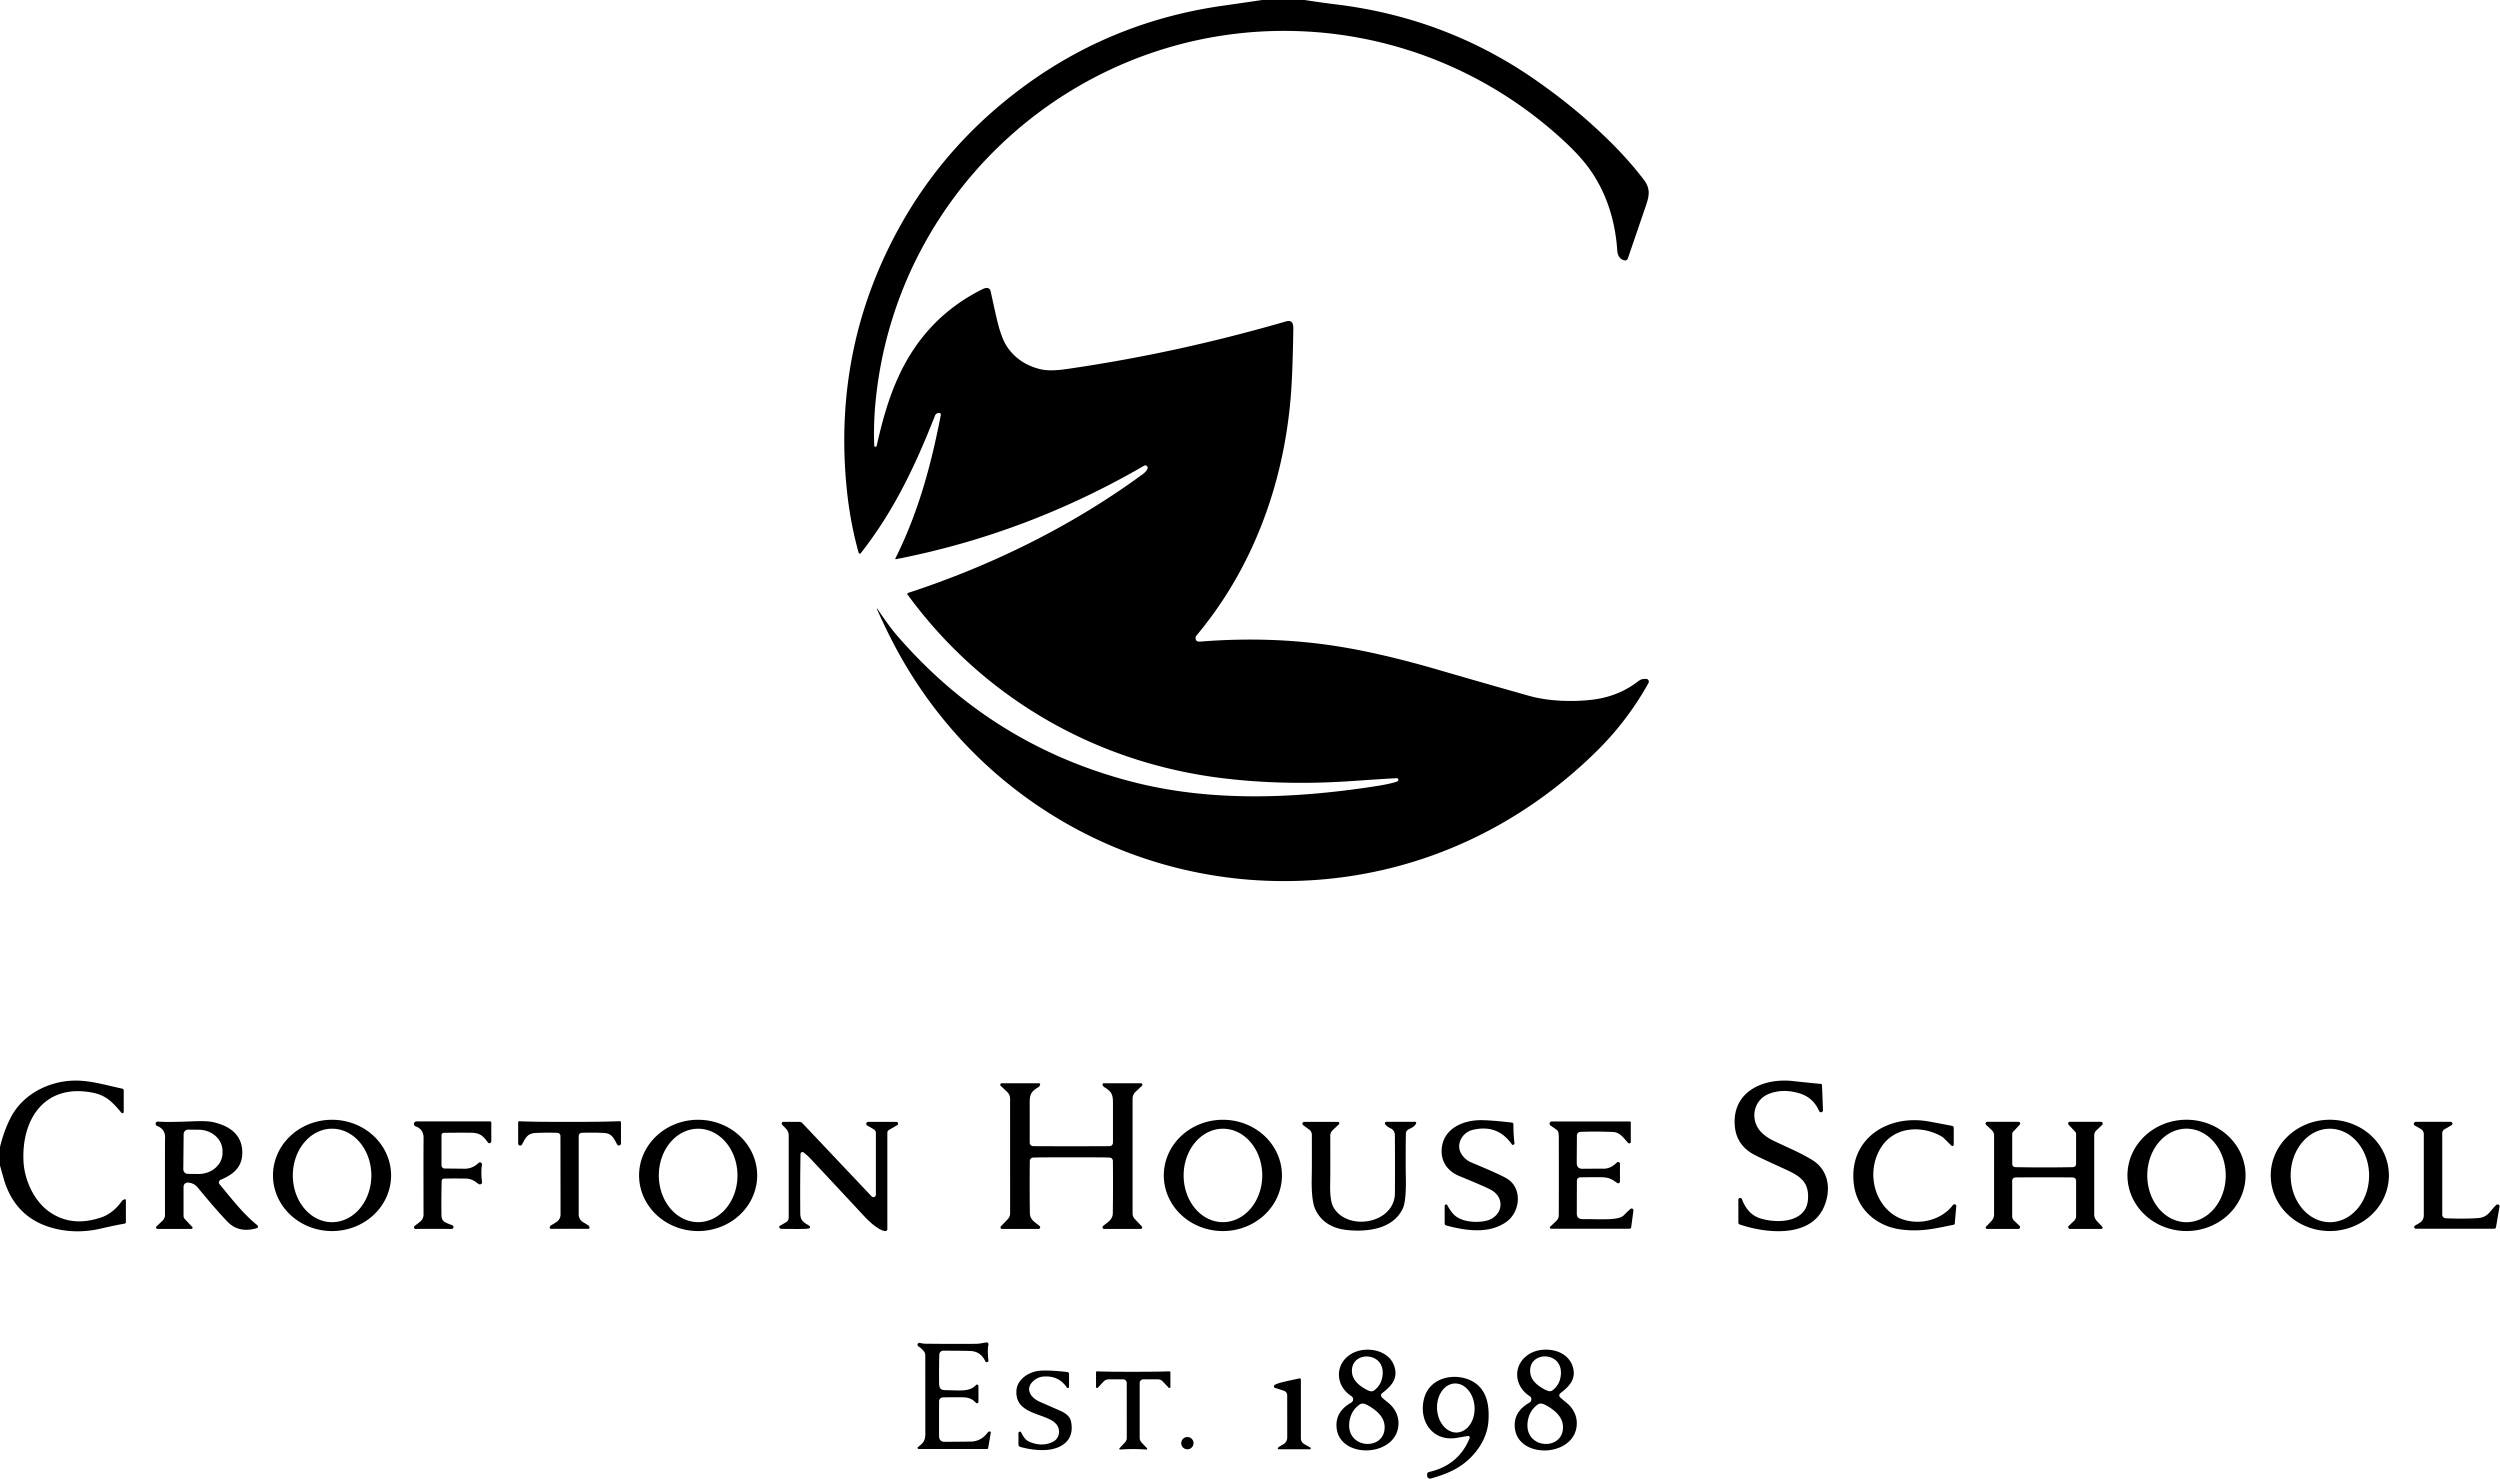 <svg xmlns="http://www.w3.org/2000/svg" viewBox="0.00 0.00 1080.00 639.00"><path fill="#000000" d="  M 563.64 0.00  Q 570.42 1.08 577.22 1.91  Q 624.32 7.65 662.53 33.99  Q 681.41 47.01 696.53 62.16  Q 704.20 69.85 710.16 77.69  C 713.37 81.92 712.28 85.21 710.73 89.74  Q 707.45 99.30 703.25 111.62  A 1.32 1.32 0.0 0 1 701.64 112.46  C 699.69 111.89 698.80 110.44 698.64 108.05  C 697.74 94.65 693.55 81.72 685.18 71.02  Q 679.20 63.37 666.96 53.37  C 636.78 28.73 599.29 14.62 560.19 13.43  C 467.49 10.61 387.99 79.98 378.37 172.27  Q 377.28 182.78 377.67 192.33  Q 377.69 192.78 377.75 192.84  A 0.58 0.57 29.4 0 0 378.73 192.57  C 380.98 182.57 383.75 172.07 388.49 161.97  Q 400.19 137.03 424.25 125.02  Q 425.18 124.55 425.92 124.41  A 1.73 1.72 78.3 0 1 427.94 125.74  Q 429.77 134.21 430.65 137.93  Q 432.54 145.96 434.92 149.58  Q 439.89 157.11 449.31 159.47  Q 453.43 160.50 460.72 159.44  C 493.56 154.68 524.02 147.96 555.61 138.84  Q 557.47 138.30 558.26 139.45  Q 558.74 140.16 558.71 142.28  Q 558.45 159.13 557.84 168.21  C 555.24 207.06 541.98 244.53 516.87 274.56  A 1.72 1.71 41.4 0 0 517.03 276.91  Q 517.42 277.26 518.75 277.15  Q 550.66 274.63 579.98 279.56  C 592.56 281.67 606.80 285.11 621.26 289.34  Q 639.87 294.77 660.63 300.62  C 668.88 302.95 679.33 303.29 687.82 302.28  Q 699.08 300.94 707.56 294.41  Q 708.71 293.52 709.57 293.39  Q 711.27 293.15 711.72 293.43  A 1.23 1.22 30.7 0 1 712.14 295.06  C 706.26 305.69 698.80 315.55 690.03 324.24  C 656.85 357.09 614.47 376.95 568.04 380.17  C 493.94 385.30 424.57 347.35 388.57 282.77  Q 383.84 274.29 378.90 263.29  Q 378.79 263.04 378.80 262.99  A 0.10 0.10 0.0 0 1 378.98 262.96  Q 384.07 270.51 387.03 273.97  Q 428.30 322.13 489.43 337.82  C 523.39 346.54 559.54 345.02 594.43 339.62  Q 599.31 338.86 602.51 337.96  Q 603.53 337.68 603.84 337.42  A 0.71 0.70 -66.1 0 0 603.36 336.17  Q 596.32 336.56 584.53 337.38  Q 555.19 339.45 528.31 336.20  C 473.39 329.56 424.67 301.48 392.08 256.88  A 0.49 0.49 0.0 0 1 392.32 256.13  C 428.50 244.29 463.04 227.29 493.62 204.88  Q 495.30 203.64 495.73 202.43  A 1.03 1.03 0.0 0 0 494.24 201.19  Q 443.72 230.53 387.01 241.58  A 0.21 0.21 0.0 0 1 386.78 241.28  C 396.61 221.68 402.20 201.16 406.44 179.25  A 0.71 0.70 6.6 0 0 405.77 178.41  Q 404.38 178.37 403.89 179.63  C 395.22 201.69 385.98 220.97 371.85 238.98  A 0.52 0.52 0.0 0 1 370.94 238.80  Q 367.09 225.04 365.67 209.93  Q 360.01 150.06 388.33 98.57  Q 408.43 62.02 443.04 36.80  Q 481.04 9.12 528.53 2.43  Q 536.89 1.25 545.25 0.00  L 563.64 0.00  Z"></path><path fill="#000000" d="  M 0.00 503.51  L 0.00 495.51  Q 1.77 488.22 4.77 482.53  C 10.19 472.25 21.99 466.61 33.30 466.82  C 39.85 466.94 46.23 468.92 52.79 470.28  A 0.83 0.83 0.0 0 1 53.45 471.09  L 53.45 480.31  A 0.57 0.57 0.0 0 1 52.44 480.68  C 48.66 476.23 45.95 473.18 39.95 472.02  C 19.41 468.03 9.26 483.31 10.15 501.69  C 10.55 509.88 14.74 518.92 21.42 523.57  Q 31.06 530.27 43.77 525.91  Q 48.83 524.18 52.64 518.88  A 1.57 1.53 -84.4 0 1 53.22 518.39  L 53.79 518.10  A 0.41 0.41 0.0 0 1 54.38 518.47  L 54.38 527.94  A 0.69 0.69 0.0 0 1 53.80 528.62  Q 50.36 529.18 43.54 530.75  Q 34.20 532.91 25.33 531.11  Q 6.72 527.34 1.53 508.96  Q 0.76 506.25 0.00 503.51  Z"></path><path fill="#000000" d="  M 750.97 518.32  A 0.80 0.80 0.0 0 1 752.52 518.04  Q 754.97 524.65 760.52 526.37  C 767.69 528.59 780.28 528.30 781.04 518.23  C 781.64 510.22 777.26 507.86 770.54 504.81  Q 761.61 500.75 758.23 499.05  C 753.34 496.57 750.10 492.67 749.49 486.92  C 747.86 471.74 761.55 465.59 774.50 467.01  Q 784.93 468.14 786.59 468.24  A 0.54 0.54 0.0 0 1 787.10 468.76  L 787.53 479.58  A 0.26 0.24 -42.6 0 1 787.52 479.70  Q 787.45 479.97 787.43 480.00  A 0.85 0.85 0.0 0 1 785.87 479.99  Q 783.38 474.32 777.91 472.50  Q 770.76 470.12 764.46 472.43  C 757.44 475.00 755.75 483.67 760.76 489.01  Q 762.77 491.16 766.22 492.82  C 773.07 496.11 777.51 497.86 782.77 501.04  C 790.30 505.59 791.20 514.49 787.71 521.91  C 781.53 535.05 762.24 532.66 751.53 528.96  A 0.84 0.84 0.0 0 1 750.97 528.17  L 750.97 518.32  Z"></path><path fill="#000000" d="  M 462.82 495.18  Q 477.28 495.18 479.36 495.13  A 1.48 1.47 89.3 0 0 480.80 493.65  Q 480.80 477.71 480.80 476.27  C 480.81 472.69 480.02 471.46 477.13 469.69  Q 476.73 469.44 476.59 469.21  Q 476.37 468.86 476.30 468.62  A 0.50 0.50 0.0 0 1 476.78 467.96  L 492.89 467.96  A 0.64 0.63 -66.6 0 1 493.32 469.06  L 490.57 471.66  A 4.14 4.11 68.5 0 0 489.27 474.67  L 489.27 524.20  A 3.49 3.45 -67.0 0 0 490.22 526.59  L 493.26 529.80  A 0.65 0.64 68.1 0 1 492.80 530.89  L 476.97 530.89  A 0.70 0.69 23.3 0 1 476.49 529.69  C 478.15 528.11 480.70 527.21 480.74 524.01  Q 480.89 512.21 480.77 501.53  A 1.49 1.48 -89.1 0 0 479.35 500.07  Q 477.02 499.96 462.82 499.96  Q 448.62 499.96 446.29 500.07  A 1.49 1.48 89.1 0 0 444.87 501.53  Q 444.75 512.21 444.90 524.01  C 444.94 527.21 447.49 528.11 449.15 529.69  A 0.70 0.69 -23.3 0 1 448.68 530.89  L 432.85 530.90  A 0.65 0.64 -68.1 0 1 432.38 529.81  L 435.42 526.60  A 3.49 3.45 67.0 0 0 436.37 524.21  L 436.36 474.68  A 4.14 4.11 -68.5 0 0 435.06 471.67  L 432.31 469.07  A 0.64 0.63 66.6 0 1 432.74 467.97  L 448.85 467.96  A 0.50 0.50 0.0 0 1 449.33 468.62  Q 449.26 468.86 449.04 469.21  Q 448.90 469.44 448.50 469.69  C 445.61 471.46 444.82 472.69 444.83 476.27  Q 444.83 477.71 444.84 493.65  A 1.48 1.47 -89.3 0 0 446.28 495.13  Q 448.36 495.18 462.82 495.18  Z"></path><path fill="#000000" d="  M 117.93 507.691  A 25.51 24.04 -179.8 0 1 143.524 483.74  A 25.51 24.04 -179.8 0 1 168.95 507.869  A 25.51 24.04 -179.8 0 1 143.356 531.82  A 25.51 24.04 -179.8 0 1 117.93 507.691  Z  M 143.46 487.6  A 20.19 16.96 -90.0 0 0 126.5 507.79  A 20.19 16.96 -90.0 0 0 143.46 527.98  A 20.19 16.96 -90.0 0 0 160.42 507.79  A 20.19 16.96 -90.0 0 0 143.46 487.6  Z"></path><path fill="#000000" d="  M 276.08 507.736  A 25.51 24.04 -179.9 0 1 301.632 483.74  A 25.51 24.04 -179.9 0 1 327.1 507.825  A 25.51 24.04 -179.9 0 1 301.548 531.82  A 25.51 24.04 -179.9 0 1 276.08 507.736  Z  M 301.565 487.61  A 20.18 16.99 -90.1 0 0 284.61 507.82  A 20.18 16.99 -90.1 0 0 301.635 527.97  A 20.18 16.99 -90.1 0 0 318.59 507.76  A 20.18 16.99 -90.1 0 0 301.565 487.61  Z"></path><path fill="#000000" d="  M 553.8 507.736  A 25.52 24.04 -0.1 0 1 528.322 531.82  A 25.52 24.04 -0.1 0 1 502.76 507.825  A 25.52 24.04 -0.1 0 1 528.238 483.74  A 25.52 24.04 -0.1 0 1 553.8 507.736  Z  M 528.345 487.61  A 20.18 16.98 -89.9 0 0 511.33 507.76  A 20.18 16.98 -89.9 0 0 528.275 527.97  A 20.18 16.98 -89.9 0 0 545.29 507.82  A 20.18 16.98 -89.9 0 0 528.345 487.61  Z"></path><path fill="#000000" d="  M 654.06 494.34  A 0.56 0.55 -46.5 0 1 653.13 494.37  Q 646.90 485.45 636.01 488.16  C 631.84 489.21 628.82 494.17 631.22 498.32  Q 632.79 501.02 635.82 502.28  Q 647.30 507.04 650.73 508.99  C 657.84 513.04 656.84 523.41 650.88 527.75  C 643.42 533.17 633.36 531.73 624.78 529.41  A 0.94 0.93 -82.2 0 1 624.10 528.51  L 624.10 520.93  A 0.61 0.61 0.0 0 1 625.24 520.64  Q 626.50 523.02 627.89 524.51  C 631.09 527.93 637.51 528.31 641.71 527.45  C 649.00 525.94 650.80 517.54 643.86 513.88  Q 641.10 512.43 630.47 508.07  C 625.17 505.89 622.12 501.45 622.90 495.56  C 623.99 487.33 632.28 483.82 640.02 483.91  Q 644.71 483.97 653.18 484.96  A 0.70 0.69 4.2 0 1 653.79 485.66  Q 653.77 490.05 654.25 493.72  Q 654.29 493.98 654.06 494.34  Z"></path><path fill="#000000" d="  M 845.11 521.10  L 844.45 528.62  A 0.51 0.50 -4.0 0 1 844.05 529.07  C 835.26 530.89 829.90 532.13 821.76 531.21  C 811.12 530.02 802.36 522.78 800.91 511.89  C 798.29 492.32 815.06 481.38 832.88 484.42  Q 835.18 484.81 843.28 486.37  A 0.91 0.91 0.0 0 1 844.02 487.26  L 844.02 494.50  A 0.59 0.59 0.0 0 1 843.02 494.92  L 839.53 491.48  A 3.21 2.84 -3.5 0 0 839.07 491.12  C 830.43 485.99 818.46 486.58 812.68 495.59  C 807.04 504.39 808.48 516.79 816.55 523.69  C 824.30 530.30 837.59 528.69 843.68 520.55  A 0.80 0.80 0.0 0 1 845.11 521.10  Z"></path><path fill="#000000" d="  M 970.08 507.726  A 25.51 24.04 -0.1 0 1 944.612 531.81  A 25.51 24.04 -0.1 0 1 919.06 507.815  A 25.51 24.04 -0.1 0 1 944.528 483.73  A 25.51 24.04 -0.1 0 1 970.08 507.726  Z  M 944.57 487.59  A 20.20 16.95 -90.0 0 0 927.62 507.79  A 20.20 16.95 -90.0 0 0 944.57 527.99  A 20.20 16.95 -90.0 0 0 961.52 507.79  A 20.20 16.95 -90.0 0 0 944.57 487.59  Z"></path><path fill="#000000" d="  M 1032.00 507.77  A 25.52 24.04 0.0 0 1 1006.48 531.81  A 25.52 24.04 0.0 0 1 980.96 507.77  A 25.52 24.04 0.0 0 1 1006.48 483.73  A 25.52 24.04 0.0 0 1 1032.00 507.77  Z  M 1006.439 487.61  A 20.19 16.94 -90.2 0 0 989.57 507.859  A 20.19 16.94 -90.2 0 0 1006.581 527.99  A 20.19 16.94 -90.2 0 0 1023.45 507.741  A 20.19 16.94 -90.2 0 0 1006.439 487.61  Z"></path><path fill="#000000" d="  M 111.41 529.62  A 0.74 0.74 0.0 0 1 110.92 530.57  Q 103.12 532.88 98.13 527.64  Q 93.05 522.30 85.46 513.06  Q 83.83 511.06 81.23 510.87  A 1.81 1.80 -87.8 0 0 79.29 512.67  L 79.29 525.25  A 2.01 2.00 -66.8 0 0 79.84 526.63  L 83.05 530.03  A 0.51 0.51 0.0 0 1 82.67 530.89  L 68.07 530.89  A 0.64 0.64 0.0 0 1 67.63 529.78  L 70.20 527.34  A 3.38 3.35 -21.9 0 0 71.27 524.86  Q 71.24 494.16 71.31 491.36  Q 71.40 487.80 67.84 486.38  A 0.96 0.96 0.0 0 1 68.28 484.53  Q 72.30 484.86 83.08 484.42  Q 89.27 484.16 91.84 484.72  C 99.12 486.28 104.83 490.19 104.67 498.26  C 104.56 504.45 100.52 507.49 95.31 509.68  A 1.22 1.22 0.0 0 0 94.84 511.57  C 101.03 519.09 105.30 524.54 111.05 529.21  Q 111.36 529.45 111.41 529.62  Z  M 79.33 489.96  L 79.19 505.14  A 1.97 1.97 0.0 0 0 81.15 507.12  L 85.70 507.16  A 10.34 9.11 0.5 0 0 96.12 498.14  L 96.12 497.24  A 10.34 9.11 0.5 0 0 85.86 488.04  L 81.31 488.00  A 1.97 1.97 0.0 0 0 79.33 489.96  Z"></path><path fill="#000000" d="  M 212.24 493.04  A 0.82 0.82 0.0 0 1 210.75 493.52  C 208.63 490.54 207.21 489.38 203.31 489.34  Q 197.66 489.29 191.72 489.38  A 1.01 1.01 0.0 0 0 190.73 490.39  L 190.73 503.44  A 1.36 1.36 0.0 0 0 192.08 504.80  Q 199.69 504.87 200.50 504.89  Q 204.05 504.98 206.71 502.40  A 0.89 0.89 0.0 0 1 208.21 503.17  Q 207.71 506.39 208.22 510.48  Q 208.29 511.01 208.13 511.22  A 1.04 1.04 0.0 0 1 206.66 511.43  C 204.66 509.92 203.54 509.17 200.95 509.14  Q 195.59 509.07 191.77 509.16  A 0.99 0.98 -0.3 0 0 190.81 510.12  Q 190.60 517.18 190.72 524.99  C 190.77 528.21 193.02 528.23 195.44 529.35  A 0.82 0.82 0.0 0 1 195.09 530.91  Q 184.47 530.80 179.48 530.93  Q 179.18 530.93 178.99 530.59  Q 178.64 529.98 179.19 529.56  Q 180.70 528.42 181.59 527.68  A 3.88 3.86 -20.3 0 0 182.97 524.70  Q 182.90 497.07 182.99 491.71  Q 183.05 487.86 179.57 486.58  A 1.10 1.10 0.0 0 1 179.95 484.44  L 211.73 484.44  A 0.52 0.51 -90.0 0 1 212.24 484.96  L 212.24 493.04  Z"></path><path fill="#000000" d="  M 246.05 484.66  Q 261.72 484.65 267.79 484.35  A 0.45 0.44 -1.1 0 1 268.26 484.79  L 268.26 493.95  A 0.89 0.89 0.0 0 1 266.58 494.37  C 265.02 491.46 264.27 489.60 260.75 489.43  Q 256.14 489.21 251.33 489.37  A 1.38 1.38 0.0 0 0 250.00 490.75  L 250.00 524.65  A 3.88 3.87 16.0 0 0 251.83 527.94  L 254.14 529.38  A 1.08 0.98 1.7 0 1 254.45 529.68  Q 254.70 530.03 254.67 530.39  A 0.50 0.49 1.9 0 1 254.17 530.85  Q 248.83 530.82 246.08 530.83  Q 243.33 530.83 238.00 530.86  A 0.50 0.49 -2.0 0 1 237.49 530.40  Q 237.46 530.04 237.71 529.69  A 1.08 0.98 -1.8 0 1 238.02 529.39  L 240.33 527.95  A 3.88 3.87 -16.1 0 0 242.16 524.66  L 242.11 490.76  A 1.38 1.38 0.0 0 0 240.78 489.38  Q 235.97 489.22 231.36 489.45  C 227.84 489.63 227.09 491.49 225.53 494.40  A 0.89 0.89 0.0 0 1 223.85 493.98  L 223.84 484.82  A 0.45 0.44 1.1 0 1 224.30 484.38  Q 230.38 484.67 246.05 484.66  Z"></path><path fill="#000000" d="  M 699.82 502.79  L 699.82 510.41  A 0.78 0.78 0.0 0 1 698.59 511.04  C 696.00 509.17 694.78 508.58 691.48 508.56  Q 685.64 508.53 682.56 508.63  A 1.38 1.38 0.0 0 0 681.22 509.99  Q 681.20 511.64 681.18 524.25  Q 681.17 526.68 683.75 526.66  C 691.31 526.62 699.16 527.33 701.41 525.07  Q 703.90 522.57 704.48 522.20  A 0.75 0.75 0.0 0 1 705.65 522.91  L 704.67 530.20  A 0.70 0.70 0.0 0 1 703.98 530.81  L 670.05 530.81  A 0.52 0.51 -66.6 0 1 669.70 529.92  L 672.35 527.41  A 3.31 3.30 -21.4 0 0 673.38 525.06  Q 673.45 520.79 673.41 491.75  Q 673.40 489.29 673.01 488.62  A 4.33 4.33 0.0 0 0 672.14 487.82  L 669.84 486.24  A 0.98 0.97 62.2 0 1 670.39 484.46  L 704.08 484.46  A 0.42 0.41 0.0 0 1 704.50 484.87  L 704.50 493.29  A 0.67 0.67 0.0 0 1 703.35 493.75  C 701.49 491.78 699.97 489.14 696.73 489.01  Q 689.45 488.72 682.75 488.96  A 1.58 1.58 0.0 0 0 681.22 490.53  Q 681.21 491.82 681.15 502.28  Q 681.14 504.93 683.56 504.91  Q 690.94 504.85 692.51 504.88  Q 695.78 504.96 698.45 502.24  A 0.80 0.79 -22.9 0 1 699.82 502.79  Z"></path><path fill="#000000" d="  M 387.23 484.64  A 0.77 0.77 0.0 0 1 387.61 486.07  L 384.02 488.14  A 1.39 1.37 -15.2 0 0 383.33 489.33  L 383.33 530.99  A 0.83 0.83 0.0 0 1 382.44 531.82  C 379.61 531.60 375.37 527.59 373.51 525.58  Q 353.60 504.21 349.71 500.11  Q 348.83 499.18 347.15 497.86  A 0.82 0.82 0.0 0 0 345.83 498.49  Q 345.60 510.02 345.72 524.25  C 345.75 527.46 347.35 528.13 349.57 529.51  A 0.72 0.70 33.9 0 1 349.79 530.53  C 349.37 531.09 342.87 530.89 337.69 530.88  Q 337.24 530.88 336.86 530.59  A 0.63 0.63 0.0 0 1 336.93 529.54  L 339.62 527.98  A 2.21 2.21 0.0 0 0 340.72 526.07  L 340.72 490.46  A 4.04 4.01 -66.8 0 0 339.63 487.70  L 337.88 485.85  A 0.72 0.72 0.0 0 1 338.40 484.64  L 345.28 484.64  A 1.89 1.85 -21.4 0 1 346.64 485.22  L 376.55 516.85  A 1.06 1.06 0.0 0 0 378.38 516.12  L 378.38 489.47  A 1.88 1.87 -75.2 0 0 377.44 487.84  L 374.63 486.22  A 0.85 0.85 0.0 0 1 375.05 484.64  L 387.23 484.64  Z"></path><path fill="#000000" d="  M 577.96 484.65  A 0.62 0.62 0.0 0 1 578.39 485.72  L 575.68 488.28  A 3.21 3.21 0.0 0 0 574.68 490.61  Q 574.72 508.29 574.64 511.18  Q 574.43 518.72 576.08 521.59  C 582.15 532.10 602.48 528.64 602.60 515.47  Q 602.69 504.16 602.59 490.31  A 3.20 3.19 -78.1 0 0 600.72 487.43  Q 599.26 486.77 598.41 485.73  A 0.68 0.67 70.4 0 1 598.93 484.63  L 611.42 484.63  A 0.41 0.40 -79.4 0 1 611.79 485.18  C 611.24 486.61 610.28 486.96 608.42 487.94  A 2.04 2.04 0.0 0 0 607.33 489.73  Q 607.19 502.48 607.32 508.47  Q 607.53 518.64 606.07 521.90  C 602.10 530.73 591.26 532.28 582.28 531.41  Q 571.97 530.42 568.22 522.45  Q 566.40 518.57 566.68 507.85  Q 566.76 504.92 566.72 490.19  A 2.76 2.72 -72.2 0 0 565.61 488.00  L 562.96 486.06  A 0.78 0.78 0.0 0 1 563.43 484.65  L 577.96 484.65  Z"></path><path fill="#000000" d="  M 883.07 504.33  Q 888.82 504.33 895.51 504.21  A 1.39 1.38 89.6 0 0 896.87 502.82  L 896.87 489.89  A 1.45 1.45 0.0 0 0 896.47 488.89  L 893.65 485.90  A 0.76 0.75 68.1 0 1 894.19 484.62  L 907.61 484.62  A 0.77 0.77 0.0 0 1 908.14 485.95  L 905.64 488.31  A 3.05 3.00 68.6 0 0 904.70 490.51  L 904.70 524.64  A 4.09 4.08 -66.8 0 0 905.82 527.45  L 908.17 529.94  A 0.57 0.57 0.0 0 1 907.75 530.90  L 894.24 530.90  A 0.78 0.77 -66.6 0 1 893.71 529.56  L 896.00 527.40  A 2.85 2.82 -22.0 0 0 896.88 525.35  L 896.88 510.07  A 1.40 1.40 0.0 0 0 895.55 508.67  Q 894.28 508.61 883.07 508.61  Q 871.87 508.61 870.59 508.67  A 1.40 1.40 0.0 0 0 869.26 510.07  L 869.26 525.35  A 2.85 2.82 22.0 0 0 870.14 527.40  L 872.43 529.56  A 0.78 0.77 66.6 0 1 871.90 530.90  L 858.39 530.89  A 0.57 0.57 0.0 0 1 857.97 529.93  L 860.32 527.44  A 4.09 4.08 66.8 0 0 861.44 524.63  L 861.45 490.50  A 3.05 3.00 -68.6 0 0 860.51 488.30  L 858.01 485.94  A 0.77 0.77 0.0 0 1 858.54 484.61  L 871.96 484.62  A 0.76 0.75 -68.1 0 1 872.50 485.90  L 869.68 488.89  A 1.45 1.45 0.0 0 0 869.28 489.89  L 869.28 502.82  A 1.39 1.38 -89.6 0 0 870.64 504.21  Q 877.32 504.33 883.07 504.33  Z"></path><path fill="#000000" d="  M 1058.69 484.63  A 0.77 0.77 0.0 0 1 1059.07 486.07  L 1056.06 487.82  A 2.02 2.01 75.1 0 0 1055.05 489.57  L 1055.05 524.77  A 1.53 1.52 -89.0 0 0 1056.52 526.30  Q 1064.56 526.62 1070.47 526.22  C 1074.91 525.92 1075.70 522.98 1078.41 520.52  A 0.83 0.83 0.0 0 1 1079.79 521.27  L 1078.28 530.12  A 0.85 0.84 4.8 0 1 1077.44 530.82  L 1043.69 530.82  A 0.74 0.74 0.0 0 1 1043.32 529.43  L 1045.20 528.34  A 3.77 3.74 75.2 0 0 1047.08 525.08  L 1047.08 489.95  A 2.57 2.56 -75.0 0 0 1045.80 487.73  L 1043.22 486.24  A 0.86 0.86 0.0 0 1 1043.65 484.63  L 1058.69 484.63  Z"></path><path fill="#000000" d="  M 426.91 588.17  A 0.75 0.74 50.8 0 1 425.64 588.04  Q 423.65 583.78 419.10 583.62  Q 416.39 583.52 407.50 583.49  A 1.71 1.71 0.0 0 0 405.79 585.14  Q 405.61 590.23 405.70 597.50  C 405.73 600.23 406.60 600.56 409.07 600.57  C 414.23 600.57 418.90 601.43 421.59 598.35  A 0.63 0.63 0.0 0 1 422.69 598.77  L 422.69 605.59  A 0.63 0.63 0.0 0 1 421.61 606.02  C 419.10 603.35 416.96 603.65 412.90 603.62  Q 410.61 603.60 407.32 603.68  A 1.67 1.66 -0.5 0 0 405.69 605.33  Q 405.65 611.74 405.68 620.29  Q 405.69 622.90 408.16 622.87  Q 412.61 622.83 419.25 622.77  Q 423.70 622.73 426.54 619.04  Q 426.95 618.51 427.35 618.39  A 0.52 0.52 0.0 0 1 428.01 618.97  L 426.89 625.53  A 0.55 0.54 -84.9 0 1 426.36 625.98  L 396.90 625.98  A 0.49 0.49 0.0 0 1 396.61 625.09  C 398.76 623.47 399.74 622.42 399.74 619.48  Q 399.72 586.19 399.72 585.48  A 2.85 2.79 -56.2 0 0 399.53 584.46  Q 399.04 583.22 396.72 581.59  A 0.81 0.81 0.0 0 1 397.39 580.14  Q 398.64 580.46 399.75 580.48  Q 412.67 580.63 422.01 580.52  Q 422.91 580.51 426.07 579.93  A 0.81 0.81 0.0 0 1 427.00 580.92  Q 426.50 582.95 427.00 587.87  Q 427.02 588.03 426.91 588.17  Z"></path><path fill="#000000" d="  M 596.75 603.39  Q 596.97 603.78 599.52 605.83  C 602.99 608.58 604.77 612.52 603.95 616.94  C 601.60 629.60 578.59 630.03 577.40 616.71  Q 576.79 609.85 583.70 605.95  A 1.66 1.66 0.0 0 0 583.78 603.10  C 576.83 598.63 576.48 589.39 583.62 584.96  C 589.29 581.44 599.49 582.68 602.19 589.82  C 604.27 595.32 601.13 598.81 597.07 601.85  A 1.20 1.20 0.0 0 0 596.75 603.39  Z  M 593.64 600.66  Q 596.60 598.43 597.20 594.68  C 598.97 583.57 583.12 583.23 584.07 592.98  C 584.38 596.22 587.03 598.49 589.88 600.09  Q 591.65 601.09 592.54 601.05  A 2.07 2.05 -64.4 0 0 593.64 600.66  Z  M 587.34 606.76  Q 583.86 609.24 583.05 613.54  C 580.66 626.30 598.92 627.19 598.14 615.91  C 597.88 612.17 594.89 609.47 591.66 607.53  Q 589.65 606.32 588.62 606.34  A 2.39 2.36 -62.8 0 0 587.34 606.76  Z"></path><path fill="#000000" d="  M 673.77 603.39  Q 673.99 603.78 676.55 605.83  C 680.02 608.59 681.80 612.53 680.98 616.95  C 678.63 629.63 655.59 630.06 654.40 616.72  Q 653.79 609.86 660.71 605.95  A 1.67 1.66 -43.4 0 0 660.79 603.10  C 653.83 598.62 653.48 589.37 660.63 584.94  C 666.31 581.42 676.52 582.66 679.22 589.81  C 681.30 595.31 678.16 598.81 674.09 601.85  A 1.20 1.20 0.0 0 0 673.77 603.39  Z  M 670.74 600.59  Q 673.67 598.32 674.22 594.57  C 675.83 583.43 659.99 583.31 661.07 593.05  C 661.42 596.28 664.11 598.51 666.98 600.08  Q 668.76 601.05 669.65 601.00  A 2.07 2.05 -65.2 0 0 670.74 600.59  Z  M 664.30 606.76  Q 660.83 609.27 660.05 613.59  C 657.75 626.38 676.04 627.14 675.18 615.85  C 674.89 612.11 671.88 609.42 668.63 607.50  Q 666.61 606.31 665.57 606.33  A 2.39 2.36 -63.3 0 0 664.30 606.76  Z"></path><path fill="#000000" d="  M 439.97 619.10  A 0.64 0.63 32.4 0 1 441.18 618.83  Q 442.65 621.91 444.33 622.68  Q 450.00 625.26 454.82 622.88  C 456.52 622.04 457.55 620.42 457.49 618.38  C 457.23 609.52 438.27 613.31 439.10 600.70  C 439.43 595.81 444.55 592.58 449.00 592.18  Q 453.10 591.81 461.08 592.72  A 0.85 0.84 -87.0 0 1 461.83 593.56  L 461.83 599.15  A 0.51 0.51 0.0 0 1 460.90 599.43  Q 457.32 594.11 450.66 594.68  Q 448.53 594.87 446.83 596.23  C 442.49 599.70 445.09 603.78 449.16 605.56  Q 449.97 605.91 458.20 609.53  Q 462.07 611.23 462.67 614.05  C 464.52 622.76 457.77 626.57 450.01 626.44  Q 445.31 626.37 440.76 625.06  A 1.08 1.08 0.0 0 1 439.97 624.02  L 439.97 619.10  Z"></path><path fill="#000000" d="  M 489.55 592.61  Q 501.41 592.61 505.10 592.40  A 0.48 0.48 0.0 0 1 505.61 592.88  L 505.61 599.20  A 0.43 0.43 0.0 0 1 504.87 599.49  L 502.32 596.80  A 2.95 2.93 -21.4 0 0 500.17 595.87  L 493.92 595.87  A 1.58 1.58 0.0 0 0 492.34 597.45  L 492.34 621.14  A 2.93 2.91 -66.8 0 0 493.13 623.14  L 495.49 625.63  A 0.34 0.34 0.0 0 1 495.22 626.20  Q 492.35 626.00 489.55 626.00  Q 486.76 626.00 483.89 626.20  A 0.34 0.34 0.0 0 1 483.62 625.63  L 485.98 623.14  A 2.93 2.91 66.8 0 0 486.77 621.14  L 486.75 597.45  A 1.58 1.58 0.0 0 0 485.17 595.87  L 478.92 595.88  A 2.95 2.93 21.4 0 0 476.77 596.81  L 474.23 599.50  A 0.43 0.43 0.0 0 1 473.49 599.21  L 473.48 592.89  A 0.48 0.48 0.0 0 1 473.99 592.41  Q 477.69 592.62 489.55 592.61  Z"></path><path fill="#000000" d="  M 634.87 621.29  A 0.69 0.69 0.0 0 0 634.13 620.35  Q 633.09 620.50 629.47 621.14  C 618.69 623.04 612.53 613.51 615.31 603.79  C 617.68 595.50 627.19 593.15 634.32 595.91  C 642.06 598.91 643.61 606.49 642.97 614.30  C 642.31 622.24 636.90 629.48 630.38 633.64  Q 625.67 636.65 618.12 638.71  A 1.26 1.26 0.0 0 1 616.52 637.50  L 616.52 636.89  A 1.02 1.00 -6.5 0 1 617.31 635.91  Q 630.15 632.99 634.87 621.29  Z  M 628.355 597.674  A 10.60 8.11 -93.0 0 0 620.811 608.684  A 10.60 8.11 -93.0 0 0 629.465 618.846  A 10.60 8.11 -93.0 0 0 637.009 607.836  A 10.60 8.11 -93.0 0 0 628.355 597.674  Z"></path><path fill="#000000" d="  M 552.11 625.44  Q 552.63 624.87 554.17 624.07  A 3.57 3.21 -15.2 0 0 556.08 621.11  Q 556.09 615.59 556.07 602.77  A 2.07 2.07 0.0 0 0 554.63 600.80  L 550.78 599.58  A 0.68 0.68 0.0 0 1 550.47 598.49  C 551.35 597.46 556.77 596.50 561.34 595.46  A 0.53 0.52 83.5 0 1 561.98 595.98  L 561.98 621.36  A 2.82 2.81 -75.2 0 0 563.40 623.81  L 566.05 625.34  A 0.40 0.40 0.0 0 1 565.85 626.09  L 552.41 626.09  A 0.39 0.39 0.0 0 1 552.11 625.44  Z"></path><circle fill="#000000" cx="512.95" cy="623.44" r="2.66"></circle></svg>